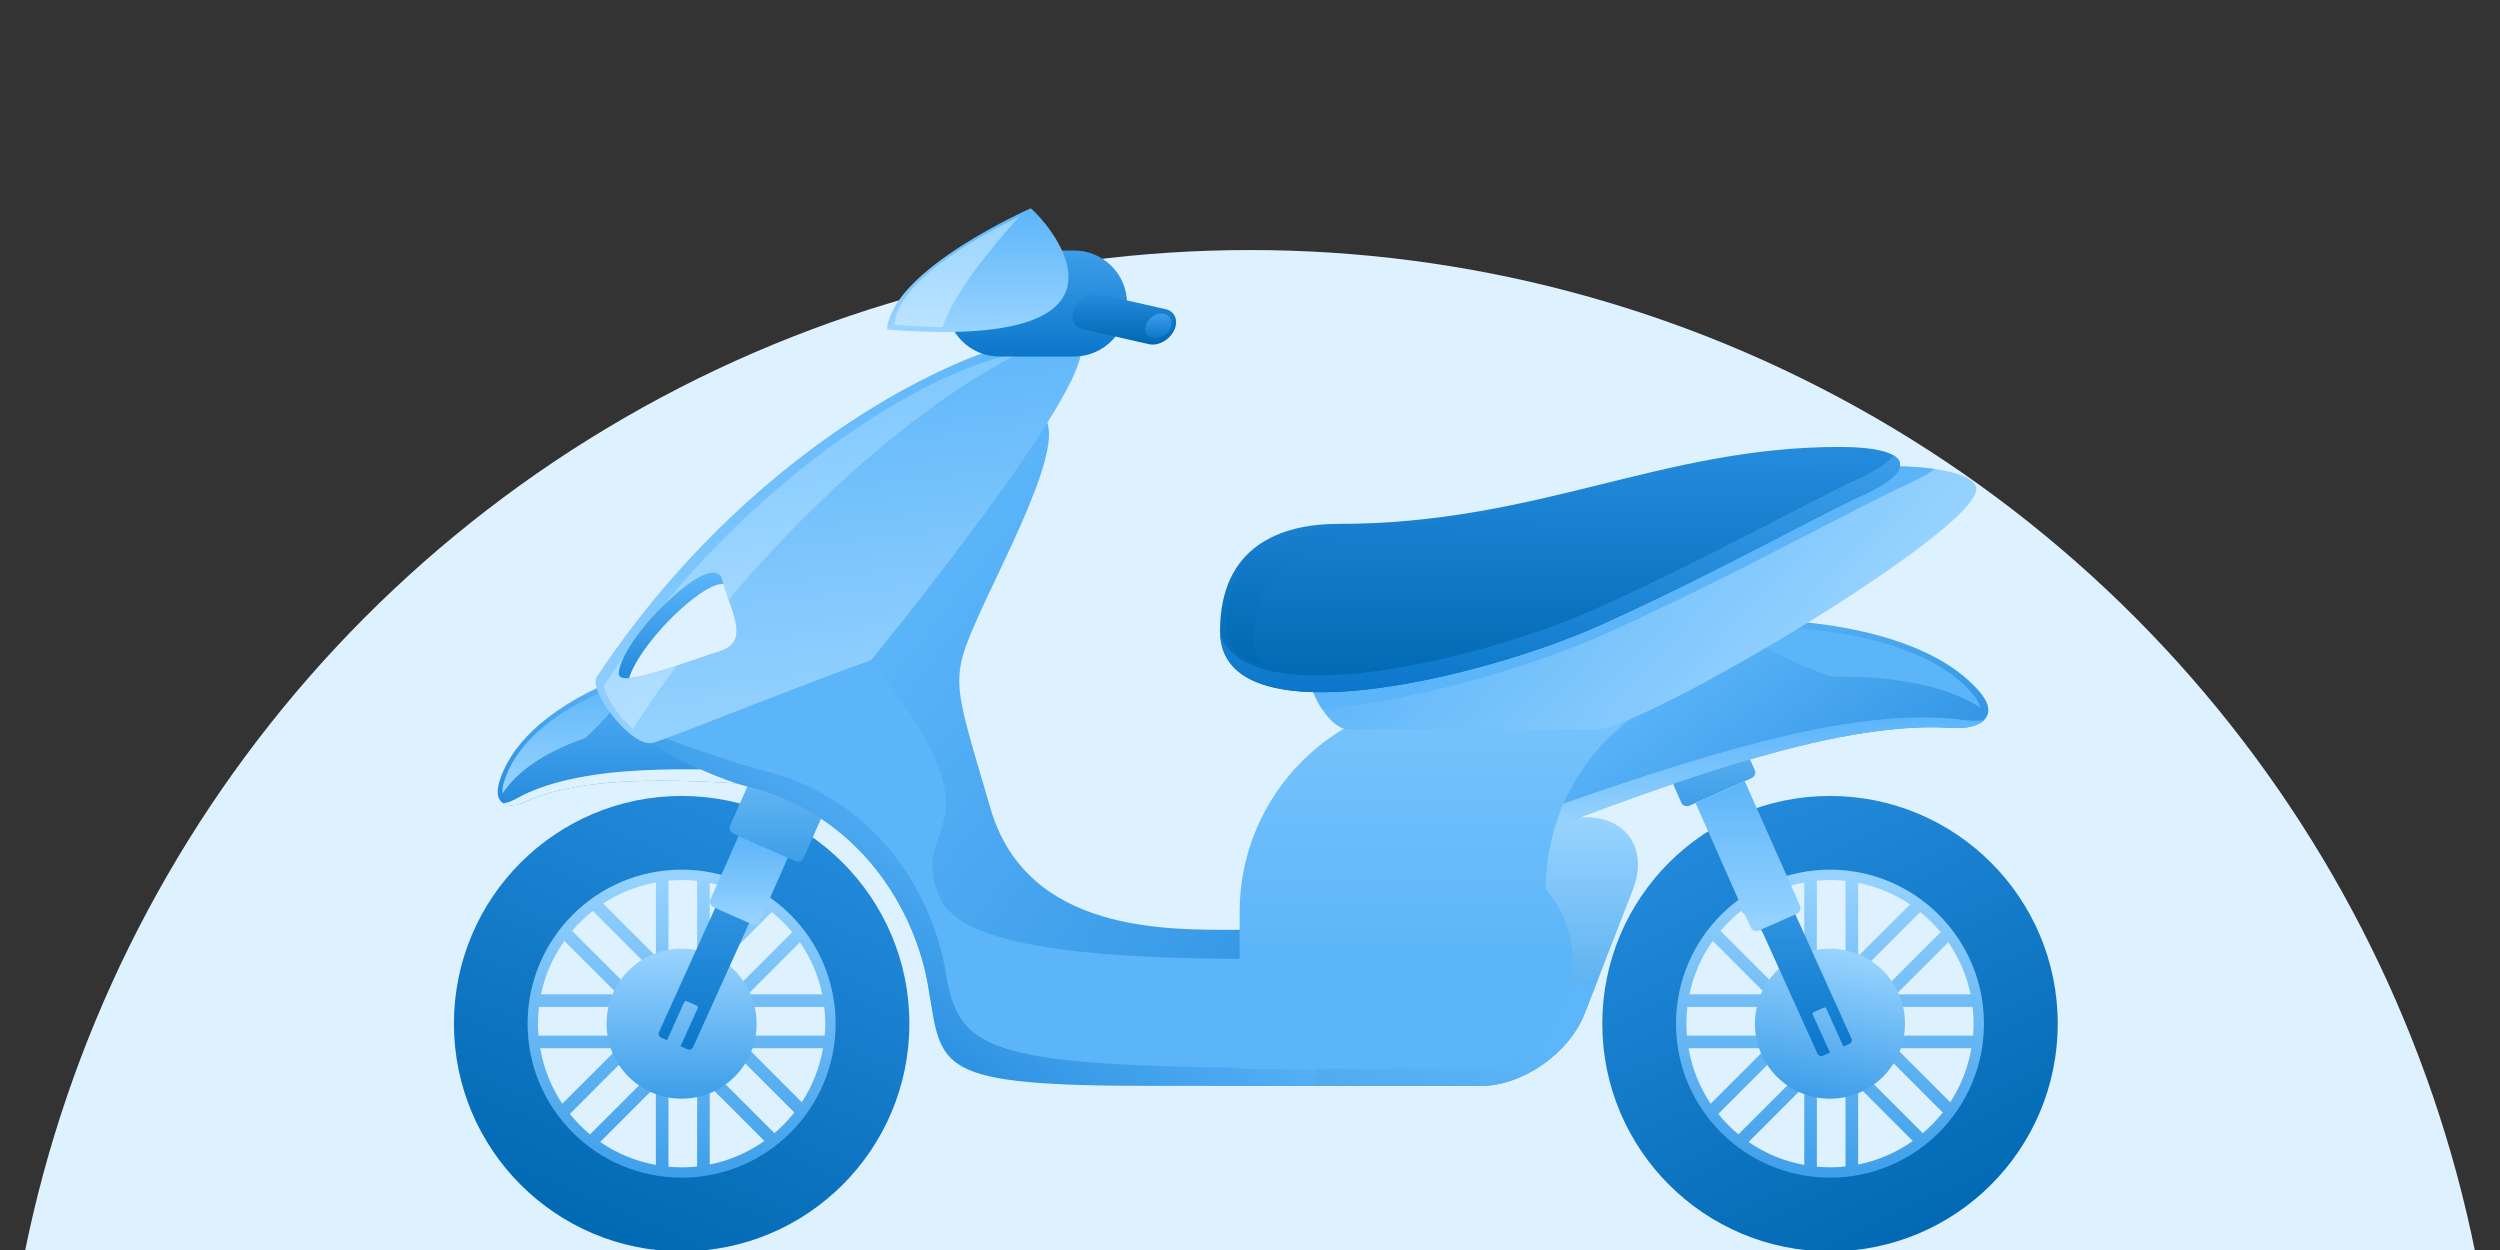 <svg width="240" height="120" viewBox="0 0 240 120" fill="none" xmlns="http://www.w3.org/2000/svg">
<rect x="0" y="0" width="240" height="120" fill="#333333" stroke="none"/>
<g clip-path="url(#clip0_10142_20727)">
<circle cx="120" cy="144.004" r="120" fill="#DEF1FF"/>
<path d="M80.673 98.272C80.673 106.687 73.849 113.506 65.439 113.506C57.03 113.506 50.206 106.682 50.206 98.272C50.206 89.862 57.025 83.039 65.439 83.039C73.854 83.039 80.673 89.862 80.673 98.272ZM79.172 99.419C79.206 99.042 79.23 98.659 79.23 98.272C79.23 97.728 79.192 97.192 79.129 96.667H70.586L69.21 98.043L70.586 99.419H79.172ZM71.79 100.628L76.974 105.813C77.983 104.269 78.685 102.516 79.01 100.628H71.79ZM78.938 95.458C78.561 93.633 77.815 91.941 76.793 90.455L71.79 95.458H78.938ZM74.098 87.55L68.135 93.513V95.463H70.079L76.057 89.485C75.469 88.778 74.81 88.133 74.093 87.555L74.098 87.55ZM68.135 91.802L73.118 86.819C71.637 85.825 69.95 85.108 68.135 84.75V91.802ZM65.435 84.482C65.01 84.482 64.589 84.506 64.173 84.544V93.007L65.549 94.383L66.926 93.007V84.563C66.433 84.511 65.936 84.482 65.435 84.482ZM68.135 111.795C70.06 111.413 71.838 110.624 73.381 109.53L68.135 104.284V111.795ZM62.964 104.284L57.617 109.631C59.194 110.715 61.005 111.48 62.964 111.833V104.284ZM57.899 86.733L62.969 91.802V84.716C61.125 85.051 59.409 85.744 57.899 86.733ZM54.922 89.361L60.986 95.424C60.986 95.424 61.015 95.444 61.029 95.458H62.893C62.893 95.458 62.921 95.439 62.936 95.424C62.95 95.41 62.955 95.396 62.969 95.382V93.518C62.969 93.518 62.95 93.489 62.936 93.475L56.91 87.45C56.189 88.018 55.52 88.658 54.927 89.361H54.922ZM60.47 99.419C60.47 99.419 60.504 99.419 60.523 99.414L61.841 98.096C61.841 98.096 61.846 98.062 61.846 98.043C61.846 98.024 61.846 98.01 61.841 97.99L60.523 96.672C60.523 96.672 60.489 96.667 60.47 96.667H51.745C51.683 97.197 51.644 97.728 51.644 98.272C51.644 98.659 51.673 99.042 51.702 99.419H60.47ZM51.859 100.628C52.194 102.573 52.925 104.379 53.981 105.956L59.309 100.628H51.859ZM59.309 95.458L54.177 90.326C53.107 91.841 52.323 93.575 51.931 95.458H59.309ZM56.643 108.899L62.931 102.611C62.931 102.611 62.95 102.582 62.964 102.568V100.705C62.964 100.705 62.945 100.676 62.931 100.662C62.916 100.647 62.902 100.642 62.888 100.628H61.024C61.024 100.628 60.996 100.647 60.981 100.662L54.707 106.936C55.285 107.652 55.931 108.312 56.638 108.899H56.643ZM65.435 112.067C65.941 112.067 66.438 112.039 66.926 111.981V103.122C66.926 103.122 66.926 103.089 66.921 103.07L65.602 101.751C65.602 101.751 65.569 101.746 65.549 101.746C65.53 101.746 65.516 101.746 65.497 101.751L64.178 103.07C64.178 103.07 64.173 103.103 64.173 103.122V112.001C64.589 112.039 65.01 112.063 65.435 112.063V112.067ZM76.258 106.802L70.079 100.623H68.135V102.573L74.346 108.785C75.049 108.187 75.684 107.523 76.258 106.802Z" fill="url(#paint0_linear_10142_20727)"/>
<path d="M87.3 98.273C87.3 110.348 77.514 120.134 65.439 120.134C53.364 120.134 43.578 110.348 43.578 98.273C43.578 86.198 53.364 76.412 65.439 76.412C77.514 76.412 87.3 86.198 87.3 98.273ZM80.219 98.273C80.219 90.112 73.601 83.489 65.435 83.489C57.268 83.489 50.65 90.107 50.65 98.273C50.65 106.439 57.268 113.057 65.435 113.057C73.601 113.057 80.219 106.439 80.219 98.273Z" fill="url(#paint1_linear_10142_20727)"/>
<path d="M65.434 105.473C61.457 105.473 58.233 102.249 58.233 98.272C58.233 94.295 61.457 91.071 65.434 91.071C69.411 91.071 72.635 94.295 72.635 98.272C72.635 102.249 69.411 105.473 65.434 105.473Z" fill="url(#paint2_linear_10142_20727)"/>
<path d="M70.084 79.266C69.955 79.553 70.108 79.897 70.419 80.035L76.344 82.659C76.654 82.797 77.013 82.678 77.137 82.386L83.249 68.601C83.378 68.314 83.225 67.97 82.914 67.831L76.989 65.208C76.678 65.069 76.32 65.189 76.196 65.48L70.084 79.266Z" fill="url(#paint3_linear_10142_20727)"/>
<path d="M66.988 96.759C67.021 96.683 66.983 96.587 66.897 96.549L65.912 96.114C65.826 96.076 65.731 96.114 65.693 96.191L64.035 99.861L63.49 99.622C63.275 99.526 63.17 99.287 63.261 99.091L70.901 82.195C70.987 81.994 71.236 81.913 71.451 82.009L73.94 83.112C74.155 83.208 74.26 83.447 74.169 83.643L66.529 100.539C66.443 100.74 66.194 100.821 65.979 100.725L65.329 100.439L66.988 96.769V96.759Z" fill="url(#paint4_linear_10142_20727)"/>
<path d="M63.443 63.688C61.727 64.233 60.174 64.792 58.774 65.39C52.037 68.247 48.831 71.874 47.899 75.18C47.373 77.058 48.577 77.818 50.431 76.972C52.247 76.146 55.358 75.214 60.733 74.999C64.714 74.841 69.726 75.047 76.01 75.61C73.501 69.967 68.952 65.772 63.443 63.693V63.688Z" fill="url(#paint5_linear_10142_20727)"/>
<path d="M75.312 74.167C68.976 73.79 64.011 73.747 60.098 74.048C54.479 74.478 51.33 75.673 49.519 76.69C49.05 76.953 48.63 77.092 48.267 77.12C48.725 77.417 49.485 77.407 50.431 76.972C52.247 76.146 55.358 75.214 60.733 74.999C64.714 74.841 69.726 75.047 76.01 75.611C75.795 75.123 75.565 74.641 75.312 74.167Z" fill="#DEF1FF"/>
<path d="M60.538 65.342C59.926 65.557 59.343 65.767 58.779 65.996C52.41 68.548 49.285 71.96 48.367 75.118C48.248 75.534 48.214 75.883 48.252 76.165C49.581 74.172 52.037 72.285 56.161 70.861C57.933 69.279 59.582 67.387 60.533 65.342H60.538Z" fill="url(#paint6_linear_10142_20727)"/>
<path d="M168.466 73.943C168.595 74.229 168.442 74.573 168.131 74.712L162.206 77.335C161.896 77.474 161.537 77.354 161.413 77.063L155.301 63.277C155.172 62.991 155.325 62.647 155.636 62.508L161.561 59.885C161.872 59.746 162.23 59.866 162.354 60.157L168.466 73.943Z" fill="url(#paint7_linear_10142_20727)"/>
<path d="M152.143 97.27C150.647 101.126 146.174 104.246 142.156 104.246H117.242C113.223 104.246 110.289 101.121 111.785 97.27L123.081 92.119C124.576 88.263 123.253 78.448 127.271 78.448H152.186C156.204 78.448 158.249 81.573 156.749 85.425L152.147 97.265L152.143 97.27Z" fill="url(#paint8_linear_10142_20727)"/>
<path d="M142.151 102.611H130.952H118.435C114.417 102.611 111.704 97.475 113.199 93.624L111.78 97.27C110.284 101.126 113.218 104.246 117.237 104.246H142.151C146.17 104.246 150.642 101.121 152.138 97.27L153.557 93.624C152.062 97.48 146.473 86.589 142.151 102.611Z" fill="url(#paint9_linear_10142_20727)"/>
<path d="M99.266 39.648C99.266 39.648 89.786 39.648 84.936 44.279C80.086 48.909 67.958 58.609 73.028 59.273C78.098 59.932 80.745 61.476 83.392 66.331C86.04 71.181 91.549 74.267 89.786 77.574C88.022 80.881 85.017 83.146 89.208 87.336C93.398 91.527 93.757 96.979 99.046 96.759C104.336 96.539 143.585 91.245 144.025 90.585C144.464 89.926 120.988 89.262 119 89.262C112.273 89.262 98.602 89.701 95.075 77.574C91.549 65.447 91.105 65.447 93.972 59.053C96.839 52.66 103.672 40.093 99.261 39.648H99.266Z" fill="url(#paint10_linear_10142_20727)"/>
<path d="M71.666 75.476C68.794 74.774 60.776 71.157 62.797 70.507C64.819 69.857 76.253 64.271 83.593 63.401C97.058 80.216 86.866 78.625 90.22 86.17C91.897 89.945 99.92 92.234 122.78 92.043C128.729 91.995 126.607 104.027 125.943 104.027C93.092 104.027 90.445 102.751 89.121 94.766C87.865 87.202 82.393 78.1 71.666 75.472V75.476Z" fill="url(#paint11_linear_10142_20727)"/>
<path d="M161.637 59.445C164.442 59.345 167.008 59.345 169.369 59.445C180.717 59.938 187.206 62.943 190.164 66.56C191.846 68.62 190.417 70.082 187.268 69.872C184.182 69.671 179.126 69.915 171.055 72.046C165.083 73.623 157.757 76.103 148.717 79.586C149.735 71.578 154.465 64.439 161.633 59.445H161.637Z" fill="url(#paint12_linear_10142_20727)"/>
<path d="M149.066 77.516C158.278 74.239 165.613 71.974 171.553 70.602C180.082 68.629 185.324 68.681 188.492 69.121C189.314 69.236 190.002 69.212 190.551 69.092C190.016 69.661 188.879 69.981 187.273 69.876C184.187 69.675 179.131 69.919 171.06 72.05C165.087 73.627 157.762 76.107 148.722 79.59C148.808 78.897 148.918 78.209 149.066 77.521V77.516Z" fill="url(#paint13_linear_10142_20727)"/>
<path d="M166.731 60.171C167.74 60.161 168.71 60.161 169.651 60.185C180.311 60.467 186.576 63.243 189.443 66.693C189.82 67.147 190.031 67.558 190.112 67.921C187.192 66.077 182.648 64.868 175.853 64.964C172.47 63.822 169.116 62.245 166.731 60.171Z" fill="url(#paint14_linear_10142_20727)"/>
<path d="M90.775 93.28C89.518 85.716 84.047 76.613 73.319 73.985C71.738 73.598 66.701 71.978 62.831 70.492C62.821 70.492 62.807 70.502 62.797 70.502C60.776 71.152 68.794 74.769 71.666 75.471C82.389 78.099 87.865 87.202 89.121 94.766C90.43 102.646 89.566 104.246 110.853 104.246C111.192 104.246 125.523 104.246 125.867 104.246C126.015 104.246 126.306 103.444 126.493 102.536C94.688 102.507 92.084 101.169 90.775 93.275V93.28Z" fill="url(#paint15_linear_10142_20727)"/>
<path d="M143.888 102.285C150.92 99.79 153.254 91.013 148.392 85.354C148.392 77.36 152.969 70.441 159.645 67.058H139.509C128.184 67.058 119.005 76.237 119.005 87.561V102.612H126.446H142.968L143.888 102.285Z" fill="url(#paint16_linear_10142_20727)"/>
<path d="M126.015 63.062C124.51 64.046 127.047 70.029 129.498 70.029C131.95 70.029 148.846 70.029 153.228 70.029C157.614 70.029 189.725 51.069 189.725 46.945C189.725 42.821 157.222 42.687 126.01 63.067L126.015 63.062Z" fill="url(#paint17_linear_10142_20727)"/>
<path d="M190.915 98.273C190.915 106.688 184.091 113.507 175.681 113.507C167.271 113.507 160.448 106.688 160.448 98.273C160.448 89.859 167.267 83.04 175.681 83.04C184.096 83.04 190.915 89.864 190.915 98.273ZM189.414 99.42C189.448 99.043 189.471 98.66 189.471 98.273C189.471 97.729 189.433 97.194 189.371 96.668H180.827L179.451 98.044L180.827 99.42H189.414ZM182.036 100.629L187.221 105.814C188.229 104.27 188.932 102.517 189.256 100.629H182.036ZM189.18 95.459C188.803 93.634 188.057 91.942 187.035 90.456L182.032 95.459H189.18ZM184.344 87.551L178.381 93.514V95.464H180.326L186.303 89.486C185.716 88.779 185.056 88.134 184.34 87.556L184.344 87.551ZM178.381 91.803L183.365 86.82C181.883 85.826 180.197 85.109 178.381 84.751V91.803ZM175.681 84.483C175.256 84.483 174.835 84.507 174.42 84.545V93.008L175.796 94.384L177.172 93.008V84.564C176.68 84.512 176.183 84.478 175.681 84.478V84.483ZM178.381 111.796C180.307 111.414 182.084 110.625 183.628 109.531L178.381 104.285V111.796ZM173.211 104.285L167.864 109.632C169.441 110.716 171.252 111.481 173.211 111.834V104.285ZM168.141 86.734L173.211 91.803V84.717C171.366 85.052 169.651 85.745 168.141 86.734ZM165.164 89.362L171.228 95.425C171.228 95.425 171.256 95.445 171.271 95.459H173.134C173.134 95.459 173.163 95.44 173.177 95.425C173.192 95.411 173.196 95.397 173.211 95.382V93.519C173.211 93.519 173.192 93.49 173.177 93.476L167.152 87.45C166.43 88.019 165.761 88.659 165.169 89.362H165.164ZM170.717 99.42C170.717 99.42 170.75 99.42 170.769 99.415L172.088 98.097C172.088 98.097 172.093 98.063 172.093 98.044C172.093 98.025 172.093 98.011 172.088 97.992L170.769 96.673C170.769 96.673 170.736 96.668 170.717 96.668H161.991C161.929 97.198 161.891 97.729 161.891 98.273C161.891 98.66 161.92 99.043 161.948 99.42H170.717ZM162.101 100.629C162.436 102.574 163.167 104.38 164.223 105.957L169.551 100.629H162.101ZM169.555 95.459L164.423 90.327C163.353 91.842 162.569 93.576 162.178 95.459H169.555ZM166.889 108.9L173.177 102.612C173.177 102.612 173.196 102.583 173.211 102.569V100.706C173.211 100.706 173.192 100.677 173.177 100.663C173.163 100.648 173.149 100.643 173.134 100.629H171.271C171.271 100.629 171.242 100.648 171.228 100.663L164.954 106.937C165.532 107.653 166.177 108.313 166.884 108.9H166.889ZM175.681 112.064C176.188 112.064 176.685 112.035 177.172 111.978V103.119C177.172 103.119 177.172 103.085 177.167 103.066L175.848 101.747C175.848 101.747 175.815 101.742 175.796 101.742C175.777 101.742 175.762 101.742 175.743 101.747L174.424 103.066C174.424 103.066 174.42 103.1 174.42 103.119V111.997C174.835 112.035 175.256 112.059 175.681 112.059V112.064ZM186.504 106.803L180.326 100.624H178.376V102.574L184.588 108.786C185.29 108.188 185.926 107.524 186.499 106.803H186.504Z" fill="url(#paint18_linear_10142_20727)"/>
<path d="M197.542 98.273C197.542 110.348 187.756 120.134 175.681 120.134C163.606 120.134 153.82 110.348 153.82 98.273C153.82 86.198 163.606 76.412 175.681 76.412C187.756 76.412 197.542 86.198 197.542 98.273ZM190.46 98.273C190.46 90.112 183.842 83.489 175.681 83.489C167.52 83.489 160.897 90.107 160.897 98.273C160.897 106.439 167.515 113.057 175.681 113.057C183.847 113.057 190.46 106.439 190.46 98.273Z" fill="url(#paint19_linear_10142_20727)"/>
<path d="M174.305 105.343C170.401 104.585 167.85 100.806 168.607 96.902C169.365 92.998 173.144 90.447 177.048 91.205C180.952 91.962 183.503 95.741 182.746 99.645C181.988 103.549 178.209 106.1 174.305 105.343Z" fill="url(#paint20_linear_10142_20727)"/>
<path d="M126.015 63.062C125.078 63.674 125.709 66.216 126.904 68.055C136.112 67.296 147.455 63.827 154.035 60.874C166.445 55.302 177.296 49.176 183.336 46.376C184.33 45.913 185.133 45.464 185.749 45.029C176.154 43.662 150.681 46.959 126.015 63.067V63.062Z" fill="url(#paint21_linear_10142_20727)"/>
<path d="M128.466 50.294C122.952 50.294 117.123 52.434 117.123 60.591C117.123 71.361 142.682 64.92 153.486 60.07C164.29 55.22 173.736 49.883 178.997 47.446C184.234 45.018 183.441 42.906 176.608 42.906C159.42 42.906 147.685 50.294 128.466 50.294Z" fill="url(#paint22_linear_10142_20727)"/>
<path d="M120.382 61.623C120.248 53.934 125.953 51.88 131.381 51.842C150.304 51.708 161.738 44.664 178.668 44.545C179.37 44.54 179.987 44.578 180.517 44.65C180.097 43.914 178.677 43.35 176.054 43.37C159.129 43.489 147.695 50.532 128.768 50.666C123.339 50.704 117.634 52.764 117.768 60.447C117.801 62.268 119.24 63.377 121.543 63.959C120.812 63.362 120.396 62.593 120.377 61.628L120.382 61.623Z" fill="url(#paint23_linear_10142_20727)"/>
<path d="M181.779 43.724C181.315 44.364 180.273 45.09 178.644 45.845C173.383 48.287 163.936 53.62 153.132 58.47C143.098 62.976 120.358 68.839 117.156 61.031C117.868 71.161 142.835 64.849 153.486 60.07C164.29 55.22 173.737 49.883 178.998 47.446C182.242 45.941 183.169 44.56 181.779 43.724Z" fill="url(#paint24_linear_10142_20727)"/>
<path d="M57.288 64.988C56.418 66.298 60.728 71.955 62.749 71.3C64.771 70.651 79.98 64.568 83.597 63.402C83.597 63.402 105.272 36.959 103.705 33.141C102.137 29.323 75.293 37.838 57.288 64.988Z" fill="url(#paint25_linear_10142_20727)"/>
<path d="M60.752 69.971C73.128 50.958 88.83 38.253 97.942 33.914C90.712 34.788 71.814 44.947 58.014 65.752C57.952 65.91 58.1 66.684 58.951 67.931C59.491 68.724 60.14 69.446 60.752 69.971Z" fill="url(#paint26_linear_10142_20727)"/>
<path d="M108.196 29.137C108.196 31.946 105.917 34.226 103.107 34.226H95.945C93.135 34.226 90.856 31.946 90.856 29.137C90.856 26.327 93.135 24.048 95.945 24.048H103.107C105.917 24.048 108.196 26.327 108.196 29.137Z" fill="url(#paint27_linear_10142_20727)"/>
<path d="M98.955 20C101.034 21.763 111.001 33.704 85.146 31.631C85.666 25.815 98.955 20 98.955 20Z" fill="url(#paint28_linear_10142_20727)"/>
<path d="M103.174 29.538C102.716 30.461 103.055 31.383 103.934 31.593L110.28 33.036C111.159 33.246 112.244 32.668 112.702 31.746C113.161 30.824 112.822 29.902 111.943 29.691L105.597 28.248C104.718 28.038 103.633 28.616 103.174 29.538Z" fill="url(#paint29_linear_10142_20727)"/>
<path d="M110.069 31.023C109.754 31.659 109.988 32.29 110.595 32.438L110.667 32.452C111.274 32.596 112.019 32.199 112.334 31.564C112.65 30.928 112.416 30.292 111.809 30.149L111.737 30.135C111.13 29.991 110.385 30.388 110.069 31.023Z" fill="url(#paint30_linear_10142_20727)"/>
<path d="M97.861 20.793C95.285 22.011 86.25 26.589 85.843 31.176C87.559 31.315 89.097 31.382 90.488 31.396C91.592 28.123 95.066 23.861 97.866 20.793H97.861Z" fill="url(#paint31_linear_10142_20727)"/>
<path d="M174.018 97.376C173.985 97.299 174.023 97.204 174.109 97.165L175.093 96.731C175.179 96.692 175.275 96.731 175.313 96.802L176.971 100.472L177.516 100.233C177.731 100.137 177.836 99.898 177.745 99.703L170.105 82.806C170.019 82.606 169.77 82.525 169.555 82.62L167.066 83.724C166.851 83.819 166.745 84.058 166.836 84.254L174.477 101.15C174.563 101.351 174.811 101.432 175.026 101.337L175.676 101.05L174.018 97.38V97.376Z" fill="url(#paint32_linear_10142_20727)"/>
<path d="M172.804 86.959L167.5 74.994L162.775 77.087L168.078 89.052C168.207 89.339 168.561 89.458 168.872 89.324L172.47 87.728C172.78 87.59 172.928 87.246 172.804 86.959Z" fill="url(#paint33_linear_10142_20727)"/>
<path d="M59.395 64.673C59.395 66.15 65.965 63.507 69.038 62.552C72.062 61.61 70.256 58.944 69.32 55.637C68.942 54.3 67.098 54.987 64.36 57.487C61.617 59.981 59.4 63.202 59.4 64.678L59.395 64.673Z" fill="url(#paint34_linear_10142_20727)"/>
<path d="M65.239 58.584C62.859 60.749 60.877 63.458 60.394 65.102C62.348 64.978 66.701 63.277 69.038 62.55C71.929 61.647 70.409 59.177 69.454 56.071C68.603 55.995 67.136 56.855 65.244 58.58L65.239 58.584Z" fill="#DEF1FF"/>
<path d="M70.906 80.25L68.206 86.342C68.077 86.629 68.23 86.973 68.541 87.112L72.139 88.708C72.45 88.846 72.808 88.727 72.932 88.435L75.632 82.343L70.906 80.25Z" fill="url(#paint35_linear_10142_20727)"/>
</g>
<defs>
<linearGradient id="paint0_linear_10142_20727" x1="65.439" y1="83.039" x2="65.439" y2="113.506" gradientUnits="userSpaceOnUse">
<stop stop-color="#99D4FF"/>
<stop offset="1" stop-color="#3D9EE9"/>
</linearGradient>
<linearGradient id="paint1_linear_10142_20727" x1="56.054" y1="120.134" x2="74.825" y2="76.412" gradientUnits="userSpaceOnUse">
<stop stop-color="#0067B1"/>
<stop offset="1" stop-color="#258BDD"/>
</linearGradient>
<linearGradient id="paint2_linear_10142_20727" x1="65.434" y1="91.071" x2="65.434" y2="105.473" gradientUnits="userSpaceOnUse">
<stop stop-color="#99D4FF"/>
<stop offset="1" stop-color="#3D9EE9"/>
</linearGradient>
<linearGradient id="paint3_linear_10142_20727" x1="76.666" y1="65.15" x2="76.666" y2="82.716" gradientUnits="userSpaceOnUse">
<stop stop-color="#99D4FF"/>
<stop offset="1" stop-color="#3D9EE9"/>
</linearGradient>
<linearGradient id="paint4_linear_10142_20727" x1="68.715" y1="100.765" x2="68.715" y2="81.969" gradientUnits="userSpaceOnUse">
<stop stop-color="#0B77CA"/>
<stop offset="1" stop-color="#3D9EE9"/>
</linearGradient>
<linearGradient id="paint5_linear_10142_20727" x1="61.892" y1="77.316" x2="61.892" y2="63.688" gradientUnits="userSpaceOnUse">
<stop stop-color="#258BDD"/>
<stop offset="1" stop-color="#5CB5F9"/>
</linearGradient>
<linearGradient id="paint6_linear_10142_20727" x1="54.388" y1="76.165" x2="54.388" y2="65.342" gradientUnits="userSpaceOnUse">
<stop stop-color="#99D4FF"/>
<stop offset="1" stop-color="#5CB5F9"/>
</linearGradient>
<linearGradient id="paint7_linear_10142_20727" x1="161.884" y1="59.827" x2="161.884" y2="77.393" gradientUnits="userSpaceOnUse">
<stop stop-color="#99D4FF"/>
<stop offset="1" stop-color="#3D9EE9"/>
</linearGradient>
<linearGradient id="paint8_linear_10142_20727" x1="134.315" y1="78.448" x2="134.315" y2="104.246" gradientUnits="userSpaceOnUse">
<stop stop-color="#99D4FF"/>
<stop offset="1" stop-color="#3D9EE9"/>
</linearGradient>
<linearGradient id="paint9_linear_10142_20727" x1="127.527" y1="104.246" x2="130.447" y2="95.222" gradientUnits="userSpaceOnUse">
<stop stop-color="#52ABEE"/>
<stop offset="1" stop-color="#5DB6FA"/>
</linearGradient>
<linearGradient id="paint10_linear_10142_20727" x1="144.031" y1="96.647" x2="71.813" y2="39.767" gradientUnits="userSpaceOnUse">
<stop stop-color="#258BDD"/>
<stop offset="0.756" stop-color="#5CB5F9"/>
</linearGradient>
<linearGradient id="paint11_linear_10142_20727" x1="81.091" y1="104.027" x2="108.241" y2="63.401" gradientUnits="userSpaceOnUse">
<stop stop-color="#5CB5F9"/>
<stop offset="1" stop-color="#5CB5F9"/>
</linearGradient>
<linearGradient id="paint12_linear_10142_20727" x1="190.876" y1="79.544" x2="165.459" y2="46.525" gradientUnits="userSpaceOnUse">
<stop stop-color="#258BDD"/>
<stop offset="0.756" stop-color="#5CB5F9"/>
</linearGradient>
<linearGradient id="paint13_linear_10142_20727" x1="169.636" y1="79.59" x2="169.636" y2="68.871" gradientUnits="userSpaceOnUse">
<stop stop-color="#99D4FF"/>
<stop offset="1" stop-color="#5CB5F9"/>
</linearGradient>
<linearGradient id="paint14_linear_10142_20727" x1="182.4" y1="60.165" x2="174.443" y2="67.921" gradientUnits="userSpaceOnUse">
<stop stop-color="#5CB5F9"/>
<stop offset="1" stop-color="#5CB5F9"/>
</linearGradient>
<linearGradient id="paint15_linear_10142_20727" x1="86.98" y1="104.246" x2="101.687" y2="82.532" gradientUnits="userSpaceOnUse">
<stop stop-color="#258BDD"/>
<stop offset="1" stop-color="#5CB5F9"/>
</linearGradient>
<linearGradient id="paint16_linear_10142_20727" x1="139.325" y1="92.024" x2="139.325" y2="67.058" gradientUnits="userSpaceOnUse">
<stop stop-color="#5CB5F9"/>
<stop offset="1" stop-color="#78C4FC"/>
</linearGradient>
<linearGradient id="paint17_linear_10142_20727" x1="171.495" y1="70.029" x2="143.793" y2="44.752" gradientUnits="userSpaceOnUse">
<stop stop-color="#99D4FF"/>
<stop offset="1" stop-color="#5CB5F9"/>
</linearGradient>
<linearGradient id="paint18_linear_10142_20727" x1="175.681" y1="83.04" x2="175.681" y2="113.507" gradientUnits="userSpaceOnUse">
<stop stop-color="#99D4FF"/>
<stop offset="1" stop-color="#3D9EE9"/>
</linearGradient>
<linearGradient id="paint19_linear_10142_20727" x1="186.07" y1="120.134" x2="165.292" y2="76.412" gradientUnits="userSpaceOnUse">
<stop stop-color="#0067B1"/>
<stop offset="1" stop-color="#258BDD"/>
</linearGradient>
<linearGradient id="paint20_linear_10142_20727" x1="177.048" y1="91.205" x2="174.305" y2="105.343" gradientUnits="userSpaceOnUse">
<stop stop-color="#99D4FF"/>
<stop offset="1" stop-color="#3D9EE9"/>
</linearGradient>
<linearGradient id="paint21_linear_10142_20727" x1="155.656" y1="68.055" x2="155.656" y2="44.75" gradientUnits="userSpaceOnUse">
<stop stop-color="#5CB5F9"/>
<stop offset="1" stop-color="#5CB5F9"/>
</linearGradient>
<linearGradient id="paint22_linear_10142_20727" x1="149.765" y1="66.457" x2="149.765" y2="42.906" gradientUnits="userSpaceOnUse">
<stop stop-color="#0067B1"/>
<stop offset="1" stop-color="#258BDD"/>
</linearGradient>
<linearGradient id="paint23_linear_10142_20727" x1="149.141" y1="63.959" x2="149.141" y2="43.369" gradientUnits="userSpaceOnUse">
<stop stop-color="#0067B1"/>
<stop offset="1" stop-color="#258BDD"/>
</linearGradient>
<linearGradient id="paint24_linear_10142_20727" x1="149.78" y1="66.447" x2="149.78" y2="43.724" gradientUnits="userSpaceOnUse">
<stop stop-color="#0B77CA"/>
<stop offset="1" stop-color="#3D9EE9"/>
</linearGradient>
<linearGradient id="paint25_linear_10142_20727" x1="82.732" y1="71.353" x2="78.227" y2="32.276" gradientUnits="userSpaceOnUse">
<stop stop-color="#99D4FF"/>
<stop offset="1" stop-color="#5CB5F9"/>
</linearGradient>
<linearGradient id="paint26_linear_10142_20727" x1="81.4" y1="69.971" x2="74.543" y2="33.914" gradientUnits="userSpaceOnUse">
<stop stop-color="#BBE3FF"/>
<stop offset="1" stop-color="#78C5FF"/>
</linearGradient>
<linearGradient id="paint27_linear_10142_20727" x1="99.526" y1="34.226" x2="99.526" y2="24.048" gradientUnits="userSpaceOnUse">
<stop stop-color="#0B77CA"/>
<stop offset="1" stop-color="#3D9EE9"/>
</linearGradient>
<linearGradient id="paint28_linear_10142_20727" x1="93.861" y1="31.872" x2="93.861" y2="20" gradientUnits="userSpaceOnUse">
<stop stop-color="#99D4FF"/>
<stop offset="1" stop-color="#5CB5F9"/>
</linearGradient>
<linearGradient id="paint29_linear_10142_20727" x1="107.938" y1="33.079" x2="107.938" y2="28.205" gradientUnits="userSpaceOnUse">
<stop stop-color="#0067B1"/>
<stop offset="1" stop-color="#258BDD"/>
</linearGradient>
<linearGradient id="paint30_linear_10142_20727" x1="111.202" y1="32.481" x2="111.202" y2="30.105" gradientUnits="userSpaceOnUse">
<stop stop-color="#0B77CA"/>
<stop offset="1" stop-color="#3D9EE9"/>
</linearGradient>
<linearGradient id="paint31_linear_10142_20727" x1="91.855" y1="31.396" x2="91.855" y2="20.793" gradientUnits="userSpaceOnUse">
<stop stop-color="#BBE3FF"/>
<stop offset="1" stop-color="#99D4FF"/>
</linearGradient>
<linearGradient id="paint32_linear_10142_20727" x1="172.291" y1="101.377" x2="172.291" y2="82.58" gradientUnits="userSpaceOnUse">
<stop stop-color="#0B77CA"/>
<stop offset="1" stop-color="#3D9EE9"/>
</linearGradient>
<linearGradient id="paint33_linear_10142_20727" x1="167.811" y1="89.379" x2="167.811" y2="74.994" gradientUnits="userSpaceOnUse">
<stop stop-color="#99D4FF"/>
<stop offset="1" stop-color="#5CB5F9"/>
</linearGradient>
<linearGradient id="paint34_linear_10142_20727" x1="65.055" y1="65.112" x2="65.055" y2="54.967" gradientUnits="userSpaceOnUse">
<stop stop-color="#258BDD"/>
<stop offset="1" stop-color="#5CB5F9"/>
</linearGradient>
<linearGradient id="paint35_linear_10142_20727" x1="71.896" y1="88.765" x2="71.896" y2="80.25" gradientUnits="userSpaceOnUse">
<stop stop-color="#99D4FF"/>
<stop offset="1" stop-color="#5CB5F9"/>
</linearGradient>
<clipPath id="clip0_10142_20727">
<rect width="240" height="120" fill="white"/>
</clipPath>
</defs>
</svg>
